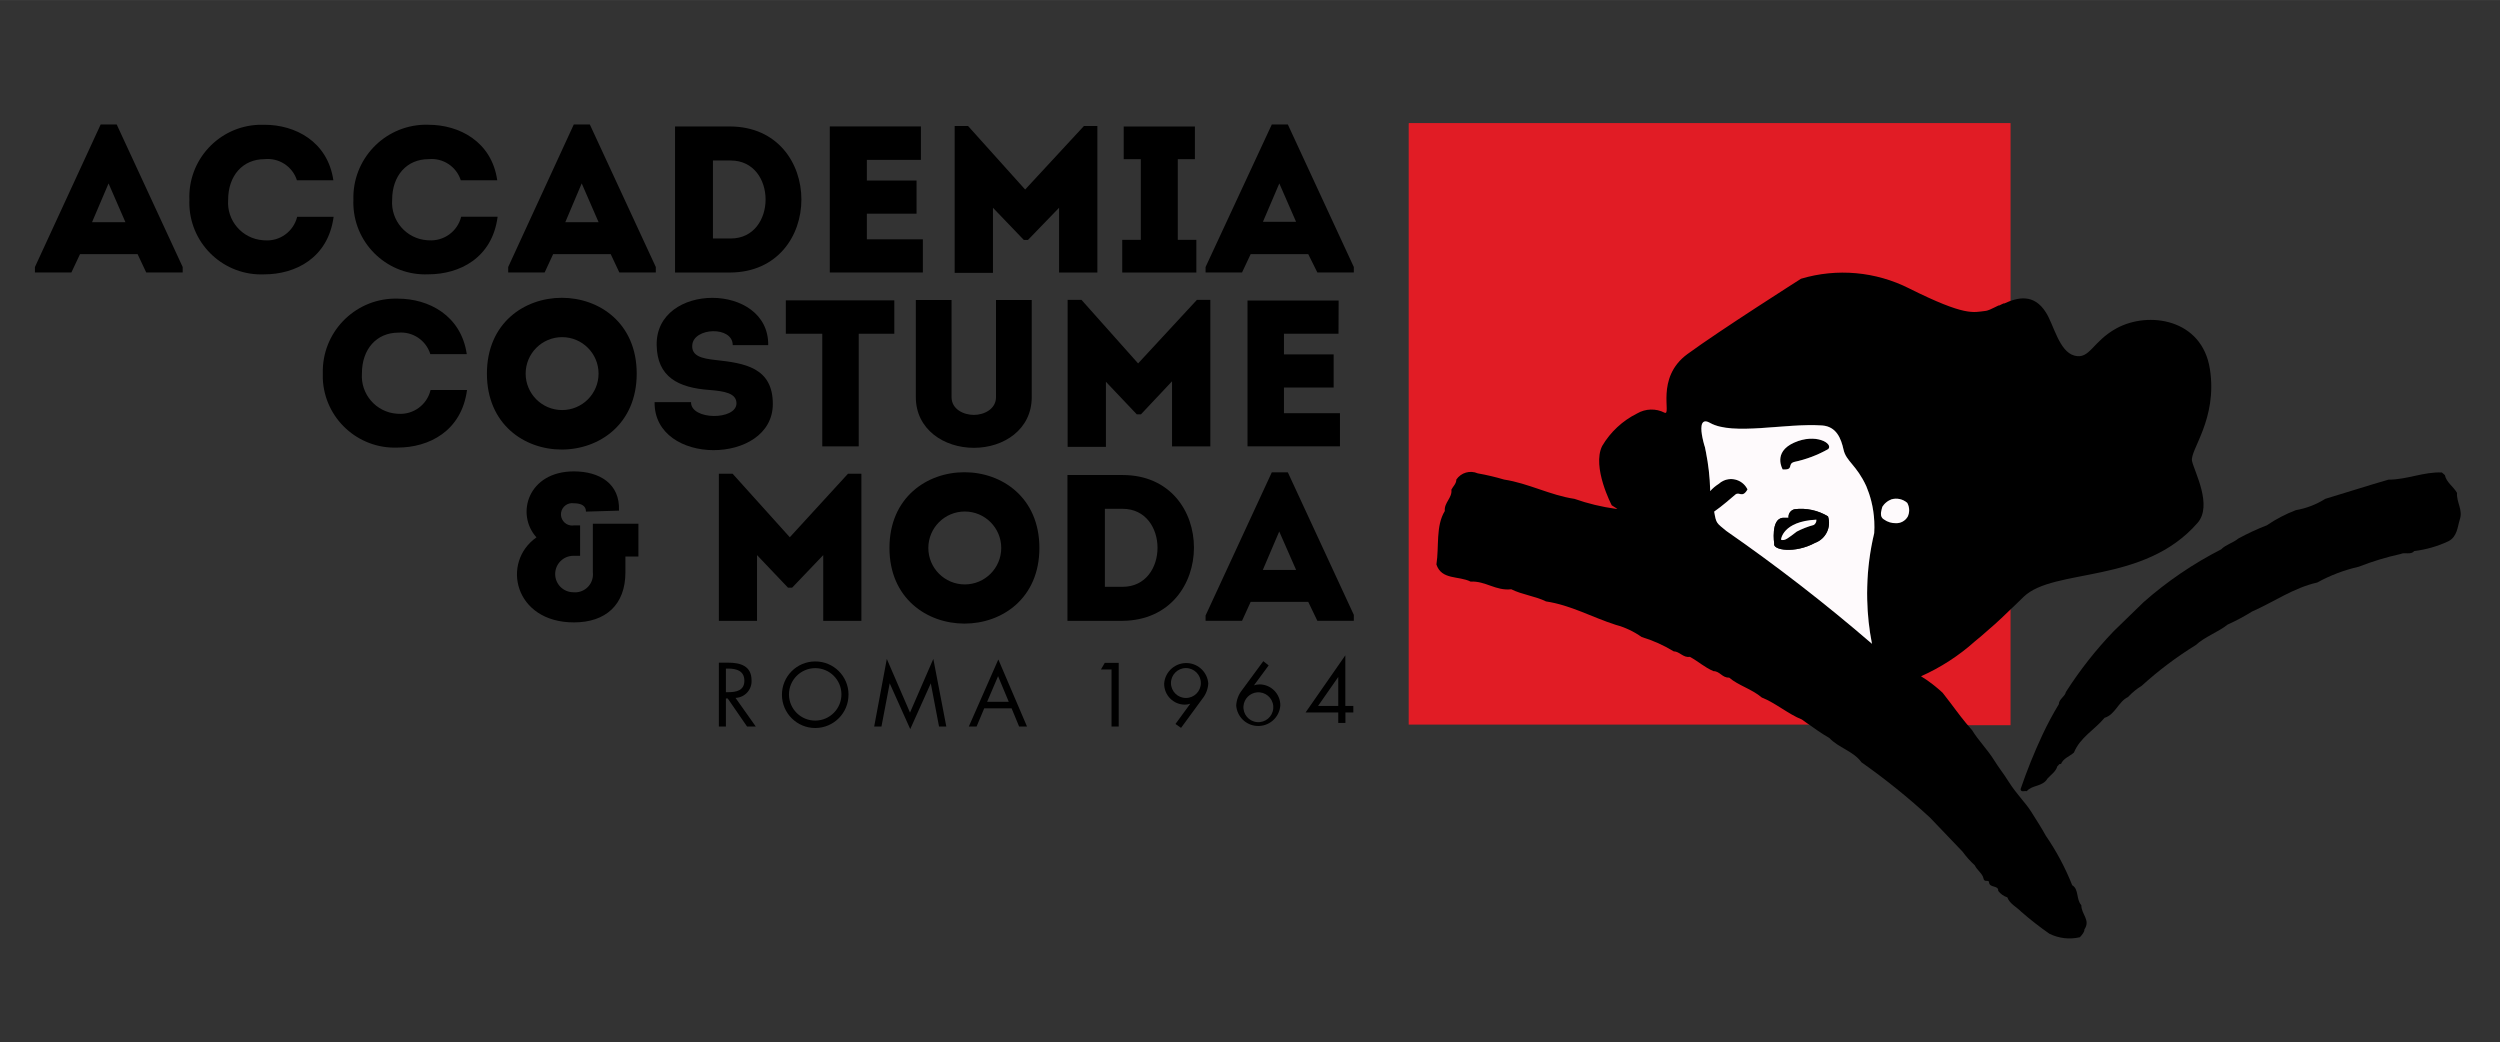 <svg xmlns="http://www.w3.org/2000/svg" id="Livello_1" width="254.52mm" height="106.11mm" viewBox="0 0 721.48 300.77"><rect x="0" y="0" width="721.48" height="300.77" fill="#333333" stroke="none"/><defs><style>.cls-1,.cls-2,.cls-3{stroke-width:0px;}.cls-2{fill:#fefafc;}.cls-3{fill:none;}.cls-4{fill:#e11c25;stroke:#e11c25;stroke-miterlimit:10;}</style></defs><path class="cls-1" d="m39.71,73.34h-16.62l-2.49,5.29h-10.52v-1.58l18.97-41.13h4.63l19.04,41.13v1.58h-10.52l-2.49-5.29Zm-8.38-20.41l-4.77,11.19h9.64l-4.87-11.19Z"></path><path class="cls-1" d="m76.36,36c8.77,0,18.2,4.77,19.85,16.02h-10.52c-1.27-3.99-5.17-6.53-9.33-6.1-6.31,0-10.52,4.77-10.52,11.75-.45,5.99,4.04,11.2,10.03,11.65.16.01.33.02.49.03,4.38.35,8.36-2.53,9.4-6.8h10.52c-1.58,11.92-11.05,16.62-20.02,16.62-11.43.49-21.1-8.38-21.6-19.81-.02-.56-.03-1.12,0-1.68-.48-11.49,8.46-21.2,19.95-21.67.58-.02,1.17-.02,1.76,0Z"></path><path class="cls-1" d="m123.69,36c8.73,0,18.2,4.77,19.81,16.02h-10.52c-1.27-3.97-5.14-6.51-9.29-6.1-6.31,0-10.52,4.77-10.52,11.75-.43,6.01,4.09,11.23,10.1,11.65.14,0,.28.02.42.02,4.37.33,8.35-2.54,9.4-6.8h10.52c-1.54,11.92-11.01,16.62-19.99,16.62-11.45.49-21.14-8.39-21.63-19.85-.02-.55-.03-1.1,0-1.65-.35-11.61,8.77-21.32,20.39-21.67.44-.01.88-.01,1.32,0Z"></path><path class="cls-1" d="m176.25,73.34h-16.62l-2.45,5.29h-10.52v-1.58l18.93-41.13h4.63l19.04,41.13v1.58h-10.52l-2.49-5.29Zm-8.38-20.41l-4.73,11.19h9.61l-4.87-11.19Z"></path><path class="cls-1" d="m210.69,78.64h-15.88v-42.15h15.88c27.45.11,27.45,42.04,0,42.15Zm-4.94-9.82h5.12c13.43,0,13.43-22.51,0-22.51h-5.12v22.51Z"></path><path class="cls-1" d="m265.77,46.13h-15.6v5.96h14.34v9.57h-14.34v7.4h16.16v9.57h-26.86v-42.15h26.3v9.64Z"></path><path class="cls-1" d="m312.83,36.35h3.86v42.29h-11.05v-18.69l-8.98,9.29h-1.19l-8.91-9.29v18.79h-11.05v-42.39h3.86l16.48,18.34,16.97-18.34Z"></path><path class="cls-1" d="m345.26,69.21v9.43h-21.39v-9.43h5.36v-23.28h-4.94v-9.43h20.55v9.43h-4.94v23.28h5.36Z"></path><path class="cls-1" d="m377.55,73.34h-16.62l-2.49,5.29h-10.52v-1.58l19.11-41.13h4.63l19.04,41.13v1.58h-10.52l-2.63-5.29Zm-8.35-20.41l-4.73,11.08h9.57l-4.84-11.08Z"></path><path class="cls-1" d="m114.86,86.18c8.77,0,18.2,4.77,19.85,16.02h-10.52c-1.22-3.99-5.07-6.57-9.22-6.21-6.31,0-10.52,4.77-10.52,11.75-.43,6.01,4.09,11.23,10.1,11.65.14,0,.28.02.42.02,4.36.29,8.29-2.62,9.29-6.87h10.52c-1.58,11.92-11.05,16.62-20.02,16.62-11.45.47-21.12-8.43-21.6-19.88-.02-.54-.02-1.07,0-1.61-.26-11.62,8.95-21.24,20.57-21.5.38,0,.76,0,1.14,0Z"></path><path class="cls-1" d="m140.52,107.81c0-29.17,43.23-29.17,43.23,0s-43.23,29.28-43.23,0Zm32.22,0c0-5.81-4.71-10.52-10.52-10.52s-10.52,4.71-10.52,10.52,4.71,10.52,10.52,10.52,10.52-4.71,10.52-10.52Z"></path><path class="cls-1" d="m212.54,116.4c0-2.95-3.51-3.51-7.71-3.86-9.15-.63-15.18-3.79-15.32-12.94-.35-18.2,32.43-18.2,32.19,0h-10.24c0-5.61-11.33-5.12-11.68,0-.25,3.19,2.88,3.86,6.66,4.28,8.38.91,16.59,2.14,16.59,12.69,0,17.71-34.36,18.02-34.12-.53h10.52c-.11,5.26,13.11,5.29,13.11.35Z"></path><path class="cls-1" d="m226.78,96.31v-9.64h31.31v9.64h-10.27v32.5h-10.52v-32.5h-10.52Z"></path><path class="cls-1" d="m287.44,114.61v-28.05h10.31v28.05c0,9.29-8.03,14.62-16.69,14.62s-16.76-5.33-16.76-14.62v-28.05h10.31v28.05c0,3.51,3.51,5.12,6.45,5.12s6.38-1.68,6.38-5.12Z"></path><path class="cls-1" d="m345.43,86.53h3.86v42.29h-11.05v-18.79l-8.98,9.54h-1.19l-8.91-9.4v18.79h-11.05v-42.43h4l16.34,18.34,16.97-18.34Z"></path><path class="cls-1" d="m386.28,96.31h-15.74v5.96h14.34v9.57h-14.34v7.4h16.16v9.57h-26.68v-42.08h26.3l-.04,9.57Z"></path><path class="cls-1" d="m169.1,147.61c0-1.51-1.12-2.38-3.51-2.38-1.76-.26-3.4.95-3.67,2.72-.26,1.76.95,3.4,2.72,3.67.31.05.63.05.95,0h1.82v8.77h-1.93c-2.9,0-5.26,2.35-5.26,5.26s2.35,5.26,5.26,5.26h0c2.83.27,5.35-1.8,5.62-4.64.04-.37.03-.74-.01-1.11v-14.03h13.15v9.47h-3.75v4.56c0,9.4-5.72,14.45-14.87,14.45-17.22,0-21.04-17.36-10.8-24.54-6.07-6.7-2.45-19.04,10.8-19.04,7.33,0,13.36,3.51,13.01,11.33l-9.54.28Z"></path><path class="cls-1" d="m244.73,136.7h3.86v42.46h-11.01v-18.97l-8.98,9.4h-1.19l-8.94-9.4v18.97h-11.01v-42.46h3.96l16.51,18.34,16.8-18.34Z"></path><path class="cls-1" d="m256.69,158.13c0-29.14,43.27-29.14,43.27,0s-43.27,29.07-43.27,0Zm32.26,0c0-5.81-4.71-10.52-10.52-10.52s-10.52,4.71-10.52,10.52,4.71,10.52,10.52,10.52,10.52-4.71,10.52-10.52Z"></path><path class="cls-1" d="m323.98,179.16h-15.92v-42.08h15.92c27.45,0,27.45,41.8,0,42.08Zm-5.12-9.82h5.12c13.43,0,13.43-22.51,0-22.51h-5.12v22.51Z"></path><path class="cls-1" d="m377.55,173.69h-16.62l-2.49,5.47h-10.52v-1.54l19.11-41.31h4.63l19.04,41.13v1.72h-10.52l-2.63-5.47Zm-8.38-20.3l-4.73,11.08h9.61l-4.87-11.08Z"></path><path class="cls-4" d="m569.95,185.2c-4.61,4.13-9.84,7.51-15.5,10.03,2.27,1.38,4.39,3,6.31,4.84,3.19,4.07,4.66,6.24,6.7,8.7h12.27v-32.15c-2.77,2.56-5.36,4.87-7.71,6.87l-2.07,1.72Z"></path><path class="cls-4" d="m407.04,36.03v172.58h114.34l-1.37-.98c-3.89-1.54-7.64-4.8-11.57-6.35-2.95-2.49-6.7-3.44-9.43-5.75-2,.11-2.63-1.86-4.52-1.86-2.59-1.12-4.31-2.77-6.8-4.14-1.89.35-2.98-1.58-4.66-1.58-2.9-1.77-6.01-3.16-9.26-4.14-2.26-1.6-4.79-2.79-7.47-3.51-6.7-2.14-12.94-5.68-20.13-6.77-3.02-1.51-6.87-1.93-10.03-3.51-4.45.53-7.43-2.45-11.75-2.21-3.4-1.72-8.38-.42-9.85-4.94.81-5.15-.25-11.08,2.42-15.43-.25-2.45,2.21-3.79,1.89-6.17.49-.95,1.44-1.72,1.44-2.91,1.35-2.01,3.95-2.76,6.17-1.79,2.57.45,5.11,1.05,7.61,1.79,7.05,1.09,13.29,4.52,20.3,5.58,3.87,1.35,7.86,2.32,11.92,2.88h.46l-1.61-1.02s-5.79-11.01-2.77-17.11c2.38-4.05,5.89-7.31,10.1-9.4,2.43-1.42,5.42-1.5,7.92-.21,2.14.91-2.81-10.06,6.59-16.94,9.4-6.87,32.78-21.74,32.78-21.74,10.38-3.08,21.54-2.08,31.21,2.81,16.34,8.17,18.51,6.87,22.02,6.49.25-.03.5-.09.74-.18l.56-.21,1.33-.63,1.16-.56h.21l1.16-.56h.25c.46-.25.88-.39,1.33-.6v-50.95h-172.69Z"></path><path class="cls-3" d="m492.34,130.57c-.1-.51-.2-1.01-.31-1.51-.07-.21-.13-.43-.2-.65.07.21.13.42.2.62.11.51.22,1.02.31,1.54Z"></path><path class="cls-3" d="m504.31,141.23s0,.01-.01.01c-1.27-2.6-4.41-3.69-7.01-2.44-.46.22-.88.51-1.26.85-.92.58-1.76,1.29-2.49,2.1v-.03c.73-.82,1.57-1.52,2.49-2.1.38-.35.8-.63,1.26-.85,2.61-1.26,5.76-.16,7.02,2.46Z"></path><path class="cls-3" d="m527.55,149.01c-2.88-1.74-6.26-2.47-9.6-2.07-1.16.23-1.94,1.32-1.79,2.49h-1.68c-3.51.32-2.46,7.44-2.46,7.44-.49,1.89,5.96,2.94,11.78-.21,3.1-1.13,4.76-4.51,3.75-7.65Zm-4.13,2.49c-1.69.45-3.33,1.09-4.88,1.9-2.45,1.85-3.5,2.8-4.56,2.34,0,0,.39-5.29,10.21-5.78.06.62-.24,1.22-.77,1.54Z"></path><path class="cls-3" d="m527.62,129.59c-3.06,1.73-6.37,2.98-9.81,3.71-2.11.6,0,2.32-3.23,2.18h-.1s-2.99-4.95,3.29-7.75c6.28-2.81,11.36.28,9.85,1.86Z"></path><path class="cls-3" d="m540.28,186.07c-13.44-11.59-27.49-22.48-42.07-32.6-2.98-2.63-3.02-2.39-3.51-5.83.6,3.48.64,3.21,3.51,5.58,14.56,10.11,28.6,20.98,42.02,32.56.01.1.03.19.05.29Z"></path><path class="cls-3" d="m540.88,154.1c-1.19,4.99-1.86,10.07-2.01,15.17.13-5.18.8-10.35,2.01-15.42.07-1.13.08-2.26.02-3.39.07,1.21.06,2.43-.02,3.64Z"></path><path class="cls-1" d="m705.57,137.09c.46,2.17,2.38,3.19,3.51,5.15-.21,2.73,1.79,4.87.77,7.78-.63,2-.7,4.87-3.26,6.17-3.12,1.47-6.46,2.42-9.89,2.84-.91,1.19-2.73.25-3.89.84-4.12.91-8.17,2.14-12.1,3.68-4.19.95-8.23,2.49-11.99,4.56-6.77,1.51-12.59,5.65-18.83,8.38-2.25,1.41-4.59,2.66-7.01,3.75-2.66,2.14-6.59,3.51-9.22,5.93-5.55,3.43-10.77,7.36-15.6,11.75-1.45.89-2.77,1.97-3.93,3.23-2.77,1.3-3.68,5.08-6.77,6-2.91,3.51-7.01,5.58-8.84,10.03-1.26,1.12-3.09,1.65-3.75,3.33-.53-.25-.7.46-1.05.63-.32,1.44-2.03,2.63-2.81,3.51-1.47,2.49-4.45,1.79-6,3.68-.6-.18-1.72.42-1.79-.6,1.82-5.33,3.93-10.56,6.31-15.67,1.42-3.03,3-5.98,4.73-8.84,0-1.44,1.79-2.21,2.03-3.51,4.01-6.28,8.62-12.15,13.78-17.53l8.66-8.42c6.79-5.99,14.31-11.1,22.37-15.22,1.37-1.4,3.51-1.89,4.94-3.12,2.66-1.45,5.41-2.73,8.24-3.82,2.61-1.78,5.43-3.25,8.38-4.38,3.02-.52,5.9-1.63,8.49-3.26,6.24-1.86,11.99-3.75,18.23-5.54,5.4,0,10.2-2.31,15.43-2.07l.84.74Z"></path><path class="cls-1" d="m527.62,129.59c-3.06,1.73-6.37,2.98-9.81,3.71-2.11.6,0,2.32-3.23,2.18h-.1s-2.99-4.95,3.29-7.75c6.28-2.81,11.36.28,9.85,1.86Z"></path><path class="cls-3" d="m550.49,149.19v.03s-.01.01-.01.02c-.02.04-.04.08-.06.12-.71,1.14-1.96,1.83-3.3,1.79-1.26.03-2.49-.35-3.51-1.09-1.33-.8-.8-2.49-.42-3.75,0-.01.02-.03.03-.04h0s.01-.02.02-.03c-.02.06-.04.12-.06.18-.05.17-.1.34-.14.52-.16.6-.27,1.23-.17,1.79,0,.06.02.11.04.17.11.39.35.74.77.99,1.02.74,2.25,1.12,3.51,1.09,1.34.03,2.6-.65,3.3-1.79Z"></path><path class="cls-1" d="m637.76,106.52c-2.24-14.56-17.74-16.8-26.93-11.79-7.01,3.83-7.71,9.09-12.17,7.89-4.45-1.19-5.96-8.97-8.24-12.48-3.5-5.54-8.2-4.31-12.02-2.56h-.25l-1.16.56h-.21l-1.15.56-1.34.63-.56.21c-.23.09-.48.15-.73.18-3.51.39-5.68,1.68-22.02-6.49-9.67-4.88-20.83-5.89-31.21-2.8,0,0-23.39,14.86-32.78,21.74-9.4,6.87-4.46,17.84-6.6,16.93-2.5-1.29-5.49-1.21-7.92.21-4.21,2.09-7.72,5.35-10.1,9.4-3.01,6.1,2.77,17.11,2.77,17.11l1.61,1.02h-.45c-4.06-.56-8.06-1.52-11.92-2.88-7.02-1.05-13.26-4.49-20.31-5.57-2.5-.74-5.04-1.34-7.6-1.79-2.22-.97-4.82-.22-6.18,1.79,0,1.19-.94,1.96-1.43,2.91.31,2.38-2.14,3.71-1.9,6.17-2.66,4.35-1.61,10.27-2.42,15.43,1.48,4.52,6.46,3.22,9.86,4.94,4.31-.24,7.29,2.74,11.74,2.21,3.16,1.58,7.02,2,10.03,3.51,7.19,1.08,13.43,4.63,20.13,6.76,2.68.72,5.2,1.91,7.47,3.51,3.25.98,6.36,2.37,9.25,4.14,1.69,0,2.77,1.93,4.67,1.58,2.49,1.36,4.2,3.01,6.8,4.13,1.89,0,2.52,1.97,4.52,1.86,2.74,2.32,6.49,3.26,9.43,5.75,3.93,1.54,7.68,4.81,11.58,6.35l1.36.98c2.14,1.47,4.21,3.02,6.56,4.35,2.59,2.8,7.01,3.82,9.26,7.01,6.95,4.89,13.57,10.23,19.81,15.99l9.39,9.82c1.03,1.43,2.21,2.74,3.51,3.93.6,1.33,2.24,2.41,2.49,3.71s1.19.42,1.61,1.02c0,1.96,2.77.84,2.67,2.66.67.87,1.59,1.52,2.63,1.86.63,1.83,2.77,2.84,4,4.14,2.59,2.26,5.3,4.38,8.13,6.35,2.73,1.35,5.84,1.71,8.8,1.01.63-.7,1.37-1.54,1.3-2.24,1.86-2.74-.88-4.28-.88-7.01-1.54-1.65-.66-4.63-2.63-5.75-1.99-5.03-4.54-9.82-7.61-14.28-1.29-2.34-2.59-4.34-4.27-7.01-1.69-2.66-4.07-4.84-6.46-8.59-1.71-2.73-2.7-3.79-4.17-6.17-1.86-3.02-4.7-5.89-6.35-8.66l-1.78-2.07c-2.04-2.45-3.51-4.62-6.69-8.68t0-.02c-.22-.21-.44-.41-.66-.61-.25-.22-.49-.44-.75-.65-.29-.25-.58-.49-.87-.72-.22-.18-.45-.36-.67-.53-1.05-.83-2.14-1.57-3.27-2.26-.03-.02-.06-.04-.09-.06,5.65-2.52,10.88-5.9,15.5-10.03l2.06-1.72c2.35-2,4.95-4.28,7.72-7.01,1.4-1.3,2.84-2.7,4.35-4.18,8.73-8.41,34.64-3.5,50.17-21.31,4.42-5.05-.87-14.7-1.58-17.85-.7-3.16,7.4-12.03,5.16-26.54Zm-97.53,79.26c-13.42-11.58-27.46-22.45-42.02-32.56-2.87-2.37-2.91-2.1-3.51-5.58v-.03c2.24-1.54,4.94-3.93,6.1-4.91,1.16-.98,2,1.15,3.5-1.46.01,0,.01-.01.01-.01-1.26-2.62-4.41-3.72-7.02-2.46-.46.22-.88.5-1.26.85-.92.58-1.76,1.28-2.49,2.1v-.49c-.1-3.59-.51-7.15-1.2-10.66-.09-.52-.2-1.03-.31-1.54-.07-.2-.13-.41-.2-.62-.19-.67-.37-1.39-.51-2.09-.27-1.28-.4-2.55-.26-3.45.02-.1.04-.2.06-.29.02-.08.05-.15.07-.22.29-.84.99-1.12,2.32-.35,6.62,3.72,21.74,0,32.33.74,4.1.28,5.47,3.68,6.2,7.01.74,3.33,3.75,4.39,6.56,10.52.29.7.56,1.41.79,2.13.24.7.45,1.42.63,2.14.12.49.23.97.33,1.46.2.98.34,1.96.44,2.96.05.49.09.99.11,1.49.06,1.13.05,2.26-.02,3.39-1.21,5.07-1.88,10.24-2.01,15.42-.04,1.26-.04,2.51-.01,3.77.11,4.28.58,8.56,1.42,12.79-.02,0-.03-.03-.05-.05Zm10.71-38.11s0,.08-.01.12c-.01.13-.04.27-.07.41-.05.21-.11.42-.19.62-.03.07-.05.14-.09.2-.02.07-.05.13-.09.19v-.02c-.7,1.14-1.96,1.82-3.3,1.79-1.26.03-2.49-.35-3.51-1.09-.42-.25-.66-.6-.77-.99-.02-.06-.03-.11-.04-.17-.1-.56,0-1.19.17-1.79.03-.18.08-.35.14-.52.01-.05.02-.1.04-.15h0c.01-.06.03-.09.04-.13.31-.47.7-.88,1.14-1.21.03-.03.07-.05.11-.08.06-.04.12-.09.18-.13.08-.05.16-.11.25-.16.06-.04.12-.08.18-.11.24-.14.48-.25.74-.35,1.59-.46,3.31-.08,4.56,1.02.36.66.55,1.39.55,2.12,0,.14-.01.29-.03.43Z"></path><path class="cls-2" d="m540.88,153.85c.07-1.13.08-2.26.02-3.39-.02-.5-.06-1-.11-1.49-.1-1-.24-1.98-.44-2.96-.1-.49-.21-.97-.33-1.46-.18-.72-.4-1.43-.63-2.14-.24-.7-.5-1.4-.79-2.09-2.81-6.14-5.82-7.19-6.56-10.52-.73-3.33-2.1-6.73-6.2-7.02-10.59-.73-25.71,2.99-32.33-.73-1.3-.75-2-.49-2.32.31-.02.07-.05.14-.07.22-.02.09-.04.19-.06.29-.14.9-.01,2.17.26,3.45.14.7.32,1.42.51,2.09.07.21.13.42.2.62.11.51.22,1.02.31,1.54.69,3.51,1.1,7.07,1.2,10.66v.49c.73-.82,1.57-1.52,2.49-2.1.38-.35.8-.63,1.26-.85,2.61-1.26,5.76-.16,7.02,2.46,0,0,0,.01-.01.01,0,.01.01.01.01.02-1.51,2.63-2.35.49-3.51,1.48-1.16.98-3.86,3.36-6.1,4.9.6,3.48.64,3.21,3.51,5.58,14.56,10.11,28.6,20.98,42.02,32.56-.83-4.21-1.28-8.47-1.37-12.74-.03-1.26-.03-2.51.01-3.77.13-5.18.8-10.35,2.01-15.42Zm-17.08,2.81c-5.82,3.15-12.27,2.1-11.78.21,0,0-1.05-7.12,2.46-7.44h1.68c-.15-1.17.63-2.26,1.79-2.49,3.34-.4,6.72.33,9.6,2.07,1.01,3.14-.65,6.52-3.75,7.65Zm3.82-27.07c-3.06,1.73-6.37,2.98-9.81,3.71-2.11.6,0,2.32-3.23,2.18h-.1s-2.99-4.95,3.29-7.75c6.28-2.81,11.36.28,9.85,1.86Z"></path><path class="cls-1" d="m527.55,149.01c-2.88-1.74-6.26-2.47-9.6-2.07-1.16.23-1.94,1.32-1.79,2.49h-1.68c-3.51.32-2.46,7.44-2.46,7.44-.49,1.89,5.96,2.94,11.78-.21,3.1-1.13,4.76-4.51,3.75-7.65Zm-4.13,2.49c-1.69.45-3.33,1.09-4.88,1.9-2.45,1.85-3.5,2.8-4.56,2.34,0,0,.39-5.29,10.21-5.78.06.62-.24,1.22-.77,1.54Z"></path><path class="cls-2" d="m524.19,149.96c.06.62-.24,1.22-.77,1.54-1.69.45-3.33,1.09-4.88,1.9-2.45,1.85-3.5,2.8-4.56,2.34,0,0,.39-5.29,10.21-5.78Z"></path><path class="cls-2" d="m550.97,147.24c0,.14-.01.29-.03.43,0,.04,0,.08-.01.12-.01.13-.04.27-.07.41-.05.21-.11.42-.19.62-.03.07-.05.14-.09.2-.02.07-.05.13-.09.19v-.02c-.7,1.14-1.96,1.82-3.3,1.79-1.26.03-2.49-.35-3.51-1.09-.42-.25-.66-.6-.77-.99-.02-.06-.03-.11-.04-.17-.1-.56,0-1.19.17-1.79.04-.18.09-.35.14-.52.02-.06.04-.12.06-.18.14-.23.3-.44.47-.64.1-.11.2-.22.3-.32.1-.11.21-.2.33-.29.11-.1.23-.18.35-.27.08-.05.16-.11.25-.16.06-.04.12-.08.18-.11.24-.14.48-.25.74-.35,1.59-.46,3.31-.08,4.56,1.02.36.66.55,1.39.55,2.12Z"></path><path class="cls-3" d="m543.71,145.6c-.17.2-.33.41-.47.64.01-.02.01-.05.02-.07.13-.2.28-.39.45-.57Z"></path><path class="cls-3" d="m544.69,144.72c-.12.09-.24.17-.35.27.02-.02.04-.04.06-.06.09-.07.19-.14.29-.21Z"></path><path class="cls-3" d="m550.49,149.19v.03s-.01.01-.01.02c-.71,1.13-1.96,1.81-3.29,1.77-1.26.03-2.49-.35-3.51-1.09-.43-.26-.67-.62-.77-1.02.11.39.35.74.77.99,1.02.74,2.25,1.12,3.51,1.09,1.34.03,2.6-.65,3.3-1.79Z"></path><path class="cls-1" d="m209.49,209.67h-2.03v-18.44h2.66c3.51,0,6.77.91,6.77,5.08.16,2.65-1.86,4.92-4.51,5.08-.04,0-.08,0-.12,0l5.86,8.28h-2.52l-5.58-8.1h-.53v8.1Zm0-9.92h.67c2.31,0,4.66-.46,4.66-3.3s-2.24-3.51-4.7-3.51h-.63v6.8Z"></path><path class="cls-1" d="m244.87,200.45c.02,5.31-4.27,9.62-9.57,9.64s-9.62-4.27-9.64-9.57c-.02-5.31,4.27-9.62,9.57-9.64.01,0,.02,0,.04,0,5.29-.02,9.59,4.25,9.61,9.54,0,.01,0,.02,0,.04Zm-17.18,0c.04,4.18,3.46,7.54,7.64,7.5,4.18-.04,7.54-3.46,7.5-7.64-.04-4.16-3.42-7.5-7.57-7.5-4.2.02-7.59,3.44-7.57,7.64,0,0,0,0,0,0Z"></path><path class="cls-1" d="m255.92,190.14l6.7,15.5,6.73-15.5,3.75,19.53h-2.1l-2.38-12.48h0l-5.93,13.22-5.93-13.22h0l-2.38,12.48h-2.1l3.65-19.53Z"></path><path class="cls-1" d="m284.04,204.41l-2.21,5.26h-2.24l8.52-19.36,8.28,19.36h-2.28l-2.17-5.26h-7.89Zm4-9.29l-3.16,7.4h6.24l-3.09-7.4Z"></path><path class="cls-1" d="m317.73,193.19l1.09-1.89h4.03v18.37h-2.07v-16.48h-3.05Z"></path><path class="cls-1" d="m339.23,208.93l4.28-5.86h0c-.51.18-1.04.28-1.58.28-3.31-.02-5.98-2.72-5.96-6.03,0-.02,0-.05,0-.07.26-3.51,3.32-6.15,6.84-5.89,3.15.23,5.66,2.74,5.89,5.89-.09,1.62-.7,3.16-1.72,4.42l-6.14,8.38-1.61-1.12Zm-1.3-11.82c0,2.38,1.93,4.31,4.32,4.31,2.38,0,4.31-1.93,4.31-4.31,0-2.38-1.93-4.31-4.31-4.32-2.38,0-4.31,1.93-4.32,4.31h0Z"></path><path class="cls-1" d="m366.12,192.03l-4.24,5.75h0c.53-.19,1.09-.28,1.65-.28,3.33.04,6,2.77,5.96,6.1h0c-.26,3.52-3.32,6.15-6.84,5.89-3.15-.23-5.66-2.74-5.89-5.89.08-1.62.67-3.18,1.68-4.45l6.14-8.35,1.54,1.23Zm1.33,11.68c-.21-2.37-2.31-4.12-4.68-3.91-2.07.19-3.72,1.83-3.91,3.91-.21,2.37,1.53,4.47,3.91,4.68,2.37.21,4.47-1.53,4.68-3.91.02-.26.02-.52,0-.78Z"></path><path class="cls-1" d="m390.56,203.71v1.89h-2.28v3.02h-2.07v-3.02h-9.43l11.47-16.48h0v14.59h2.31Zm-4.35-8.35h0l-5.82,8.35h5.82v-8.35Z"></path></svg>